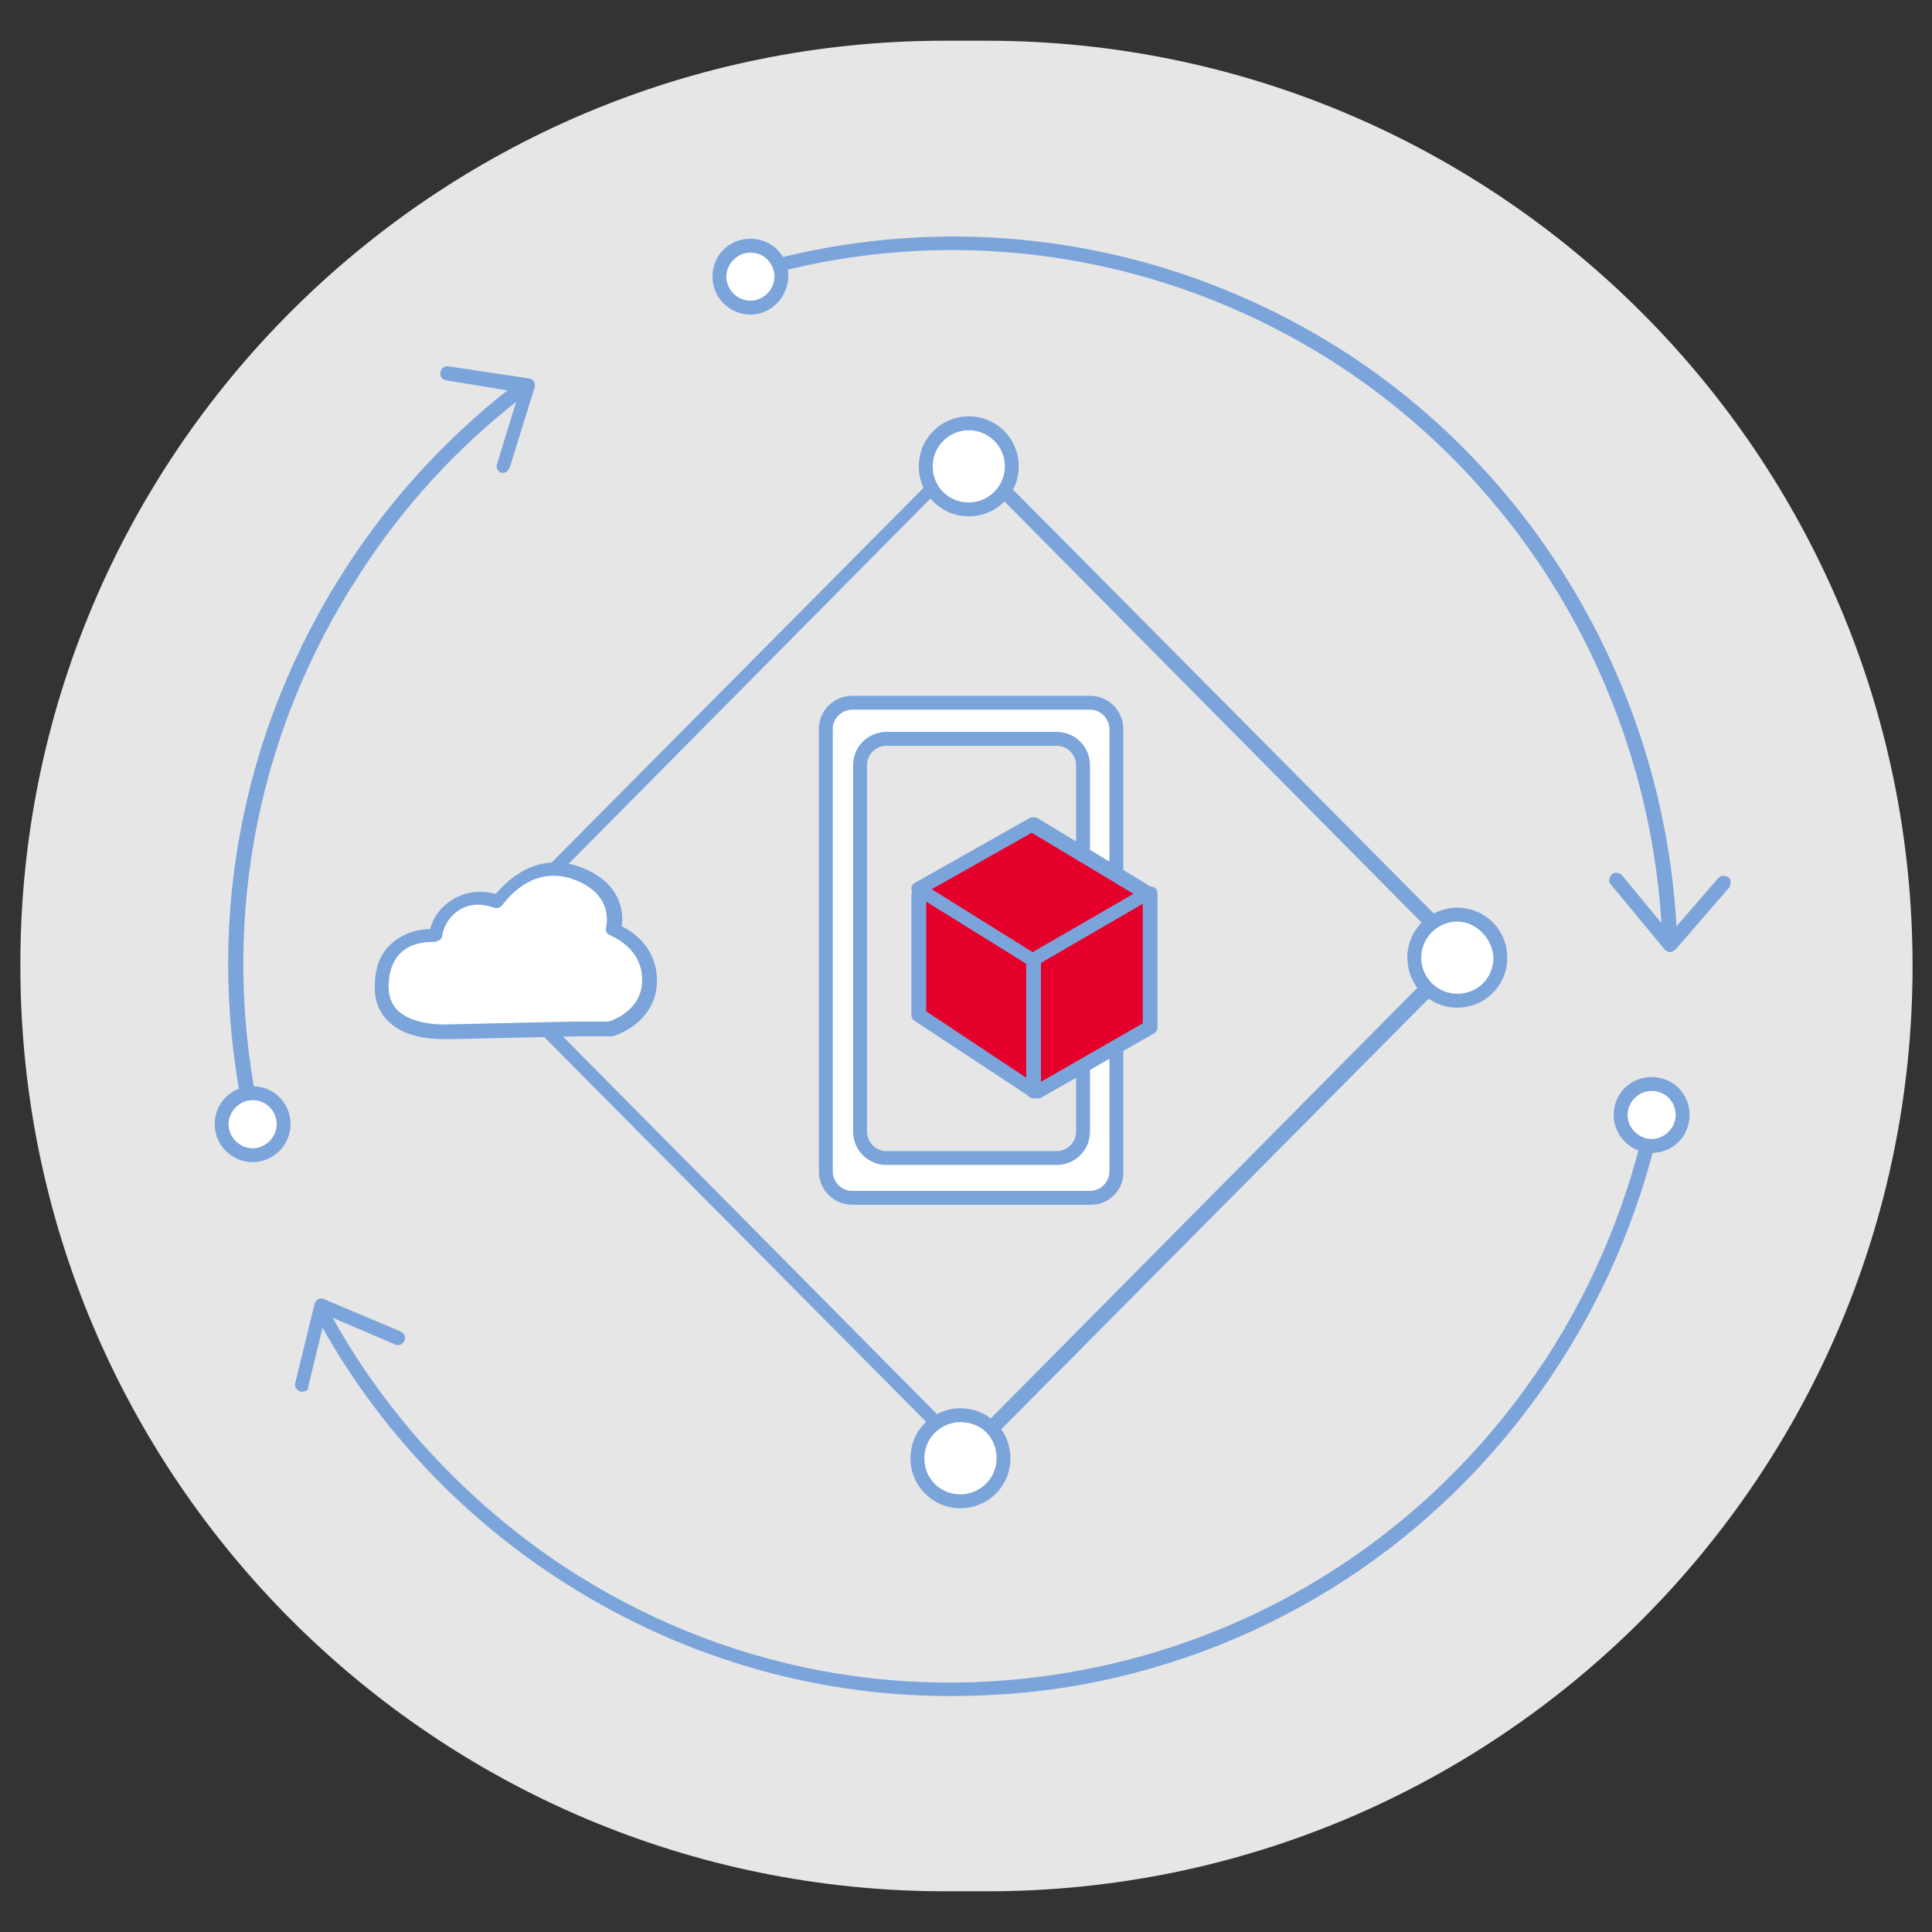 <?xml version="1.0" encoding="utf-8"?>
<!-- Generator: Adobe Illustrator 28.1.0, SVG Export Plug-In . SVG Version: 6.00 Build 0)  -->
<svg version="1.1" id="Layer_1" xmlns="http://www.w3.org/2000/svg" xmlns:xlink="http://www.w3.org/1999/xlink" x="0px" y="0px"
	 viewBox="0 0 208.8 208.8" style="enable-background:new 0 0 208.8 208.8;" xml:space="preserve">
<rect x="0" y="0" width="208.8" height="208.8" fill="#333333" stroke="none"/>
<style type="text/css">
	.st0{fill:none;}
	.st1{fill:#E6E6E6;}
	.st2{fill:#7BA4DB;}
	.st3{fill:#FFFFFF;}
	.st4{fill:#3A5CE2;}
	.st5{fill:#E4002B;}
</style>
<g>
	<path class="st0" d="M206.7,104.4L206.7,104.4c0,55.2-44.8,100-100,100h-4.5c-55.2,0-100-44.8-100-100l0,0
		c-0.1-55.2,44.7-100,99.9-100h4.5C161.8,4.4,206.7,49.2,206.7,104.4z"/>
	<path class="st1" d="M206.7,104.4L206.7,104.4c0,55.2-44.8,100-100,100h-4.5c-55.2,0-100-44.8-100-100l0,0
		c-0.1-55.2,44.7-100,99.9-100h4.5C161.8,4.4,206.7,49.2,206.7,104.4z"/>
	<rect x="23.1" y="25.4" class="st0" width="164" height="158"/>
	<g>
		<g>
			<path class="st2" d="M104.5,157.8c-0.2,0-0.4-0.1-0.5-0.2l-53.6-54c-0.3-0.3-0.3-0.8,0-1.1l53.6-54c0.3-0.3,0.8-0.3,1.1,0
				l53.6,54c0.3,0.3,0.3,0.8,0,1.1l-53.6,54C104.8,157.7,104.7,157.8,104.5,157.8z M51.9,103l52.5,53l52.5-53l-52.5-53L51.9,103z"/>
		</g>
		<g>
			<path class="st3" d="M104.7,55c2.5,0,4.6-2.1,4.6-4.6s-2.1-4.6-4.6-4.6s-4.6,2-4.6,4.6S102.2,55,104.7,55z"/>
			<path class="st2" d="M104.7,55.8c-3,0-5.4-2.4-5.4-5.4s2.4-5.4,5.4-5.4s5.4,2.4,5.4,5.4S107.7,55.8,104.7,55.8z M104.7,46.5
				c-2.1,0-3.9,1.7-3.9,3.9s1.7,3.9,3.9,3.9c2.1,0,3.9-1.7,3.9-3.9S106.8,46.5,104.7,46.5z"/>
		</g>
		<g>
			<path class="st3" d="M157.5,108.2c2.5,0,4.6-2.1,4.6-4.6c0-2.6-2.1-4.6-4.6-4.6s-4.6,2.1-4.6,4.6
				C152.8,106.1,155,108.2,157.5,108.2z"/>
			<path class="st2" d="M157.5,108.9c-3,0-5.4-2.4-5.4-5.4s2.4-5.4,5.4-5.4s5.4,2.4,5.4,5.4S160.5,108.9,157.5,108.9z M157.5,99.6
				c-2.1,0-3.9,1.7-3.9,3.9c0,2.1,1.7,3.9,3.9,3.9s3.9-1.7,3.9-3.9C161.3,101.4,159.5,99.6,157.5,99.6z"/>
		</g>
		<g>
			<path class="st3" d="M103.8,162.2c2.5,0,4.6-2.1,4.6-4.6c0-2.6-2.1-4.6-4.6-4.6s-4.6,2.1-4.6,4.6S101.3,162.2,103.8,162.2z"/>
			<path class="st2" d="M103.8,163c-3,0-5.4-2.4-5.4-5.4s2.4-5.4,5.4-5.4s5.4,2.4,5.4,5.4S106.8,163,103.8,163z M103.8,153.7
				c-2.1,0-3.9,1.7-3.9,3.9s1.7,3.9,3.9,3.9c2.1,0,3.9-1.7,3.9-3.9S106.1,153.7,103.8,153.7z"/>
		</g>
		<g>
			<path class="st3" d="M118,76H92.1c-1.6,0-2.8,1.3-2.8,2.8v47.8c0,1.6,1.3,2.8,2.8,2.8h25.7c1.6,0,2.8-1.3,2.8-2.8V78.8
				C120.7,77.3,119.5,76,118,76z"/>
			<path class="st2" d="M118,130.2H92.1c-2,0-3.6-1.6-3.6-3.6V78.8c0-2,1.6-3.6,3.6-3.6h25.7c2,0,3.6,1.6,3.6,3.6v47.8
				C121.5,128.6,119.8,130.2,118,130.2z M92.1,76.7c-1.1,0-2.1,0.9-2.1,2.1v47.8c0,1.1,0.9,2.1,2.1,2.1h25.7c1.1,0,2.1-0.9,2.1-2.1
				V78.8c0-1.1-0.9-2.1-2.1-2.1H92.1z"/>
		</g>
		<g>
			<path class="st4" d="M107.6,81.3h-5c-0.4,0-0.8-0.3-0.8-0.8s0.3-0.8,0.8-0.8h5c0.4,0,0.8,0.3,0.8,0.8S108,81.3,107.6,81.3z"/>
		</g>
		<g>
			<path class="st1" d="M114.2,79.9H95.8c-1.6,0-2.8,1.3-2.8,2.8v39.6c0,1.6,1.3,2.8,2.8,2.8h18.4c1.6,0,2.8-1.3,2.8-2.8V82.7
				C117.1,81.2,115.8,79.9,114.2,79.9z"/>
			<path class="st2" d="M114.2,125.9H95.8c-2,0-3.6-1.6-3.6-3.6V82.7c0-2,1.6-3.6,3.6-3.6h18.4c2,0,3.6,1.6,3.6,3.6v39.6
				C117.8,124.3,116.2,125.9,114.2,125.9z M95.8,80.6c-1.1,0-2.1,0.9-2.1,2.1v39.6c0,1.1,0.9,2.1,2.1,2.1h18.4
				c1.1,0,2.1-0.9,2.1-2.1V82.7c0-1.1-0.9-2.1-2.1-2.1C114.2,80.6,95.8,80.6,95.8,80.6z"/>
		</g>
		<g>
			<path class="st3" d="M48.9,111.5c0,0-7.5,0.7-7.5-4.9c0-6.2,5.8-5.6,5.8-5.6s0.1-2.3,2.5-3.5c2.1-1.1,4.2-0.2,4.2-0.2
				s3.4-5.3,9-2.9c4.6,2,3.5,5.9,3.5,5.9s3.9,1.4,3.9,5.5s-4.2,5.3-4.2,5.3h-3.6L48.9,111.5z"/>
			<path class="st2" d="M47.9,112.3c-1.4,0-4.1-0.2-5.8-1.8c-1.1-1-1.6-2.3-1.6-3.8c0-2.1,0.6-3.7,1.9-4.8c1.4-1.2,3.1-1.5,4.1-1.5
				c0.2-0.9,0.9-2.4,2.8-3.4c1.7-0.9,3.4-0.6,4.3-0.4c1.1-1.3,4.5-4.9,9.6-2.7c4,1.7,4.2,4.8,4,6.2c1.2,0.6,3.8,2.3,3.8,5.9
				c0,3.7-3.1,5.5-4.8,6c-0.1,0-0.1,0-0.2,0h-3.6l-13.5,0.3C48.7,112.3,48.4,112.3,47.9,112.3z M46.7,101.8c-0.7,0-2.2,0.1-3.3,1.1
				c-0.9,0.8-1.4,2.1-1.4,3.7c0,1.2,0.4,2.1,1.1,2.7c1.9,1.7,5.6,1.4,5.6,1.4s0,0,0.1,0l13.5-0.3h3.5c0.6-0.2,3.6-1.3,3.6-4.5
				c0-3.5-3.3-4.7-3.4-4.8c-0.4-0.1-0.6-0.5-0.5-0.9c0-0.1,0.9-3.3-3.1-5c-4.9-2.1-7.9,2.4-8.1,2.6c-0.2,0.3-0.6,0.4-0.9,0.3
				c-0.1,0-1.8-0.8-3.5,0.1c-1.9,1-2.1,2.9-2.1,2.9c0,0.2-0.1,0.4-0.3,0.5s-0.4,0.2-0.6,0.2C47.1,101.8,46.9,101.8,46.7,101.8z"/>
		</g>
		<g>
			<path class="st5" d="M124.1,96.6V111l-12.3,7l-12.6-8.3v-13"/>
		</g>
		<g>
			<path class="st2" d="M111.8,118.7c-0.1,0-0.3,0-0.4-0.1l-12.6-8.3c-0.2-0.1-0.3-0.4-0.3-0.6v-13c0-0.4,0.3-0.8,0.8-0.8
				s0.8,0.3,0.8,0.8v12.6l11.9,7.9l11.5-6.6v-14c0-0.4,0.3-0.8,0.8-0.8s0.8,0.3,0.8,0.8V111c0,0.3-0.1,0.5-0.4,0.7l-12.3,7
				C112.1,118.7,112,118.7,111.8,118.7z"/>
		</g>
		<g>
			<path class="st5" d="M99.3,96.1l12.4,7.7l12.4-7.2l-12.4-7.5L99.3,96.1z"/>
			<path class="st2" d="M111.7,104.5c-0.1,0-0.3,0-0.4-0.1l-12.4-7.7c-0.2-0.1-0.4-0.4-0.4-0.7c0-0.3,0.2-0.5,0.4-0.6l12.4-7
				c0.2-0.1,0.5-0.1,0.8,0l12.4,7.5c0.2,0.1,0.4,0.4,0.4,0.6c0,0.3-0.1,0.5-0.4,0.6l-12.4,7.2C112,104.5,111.8,104.5,111.7,104.5z
				 M100.7,96.1l10.9,6.8l10.9-6.3l-11-6.6L100.7,96.1z"/>
		</g>
		<g>
			<path class="st2" d="M111.7,118.7c-0.4,0-0.8-0.3-0.8-0.8v-14.1c0-0.4,0.3-0.8,0.8-0.8s0.8,0.3,0.8,0.8V118
				C112.5,118.4,112.1,118.7,111.7,118.7z"/>
		</g>
		<g>
			<path class="st2" d="M27.3,122.2c-0.3,0-0.7-0.2-0.7-0.6c-4.7-21-0.8-42.4,10.9-60.4c4.8-7.4,10.8-13.9,17.7-19.3
				c0.3-0.3,0.8-0.2,1.1,0.1s0.2,0.8-0.1,1.1C49.4,48.4,43.6,54.7,38.9,62c-11.5,17.6-15.3,38.7-10.7,59.3c0.1,0.4-0.2,0.8-0.6,0.9
				C27.4,122.2,27.4,122.2,27.3,122.2z"/>
		</g>
		<g>
			<path class="st2" d="M102.7,183.3c-15.1,0-29.8-4.4-42.7-12.9c-10.8-7.1-19.7-16.8-25.8-28.1c-0.2-0.4-0.1-0.8,0.3-1
				c0.4-0.2,0.8-0.1,1,0.3c6,11.1,14.8,20.6,25.3,27.6c17.1,11.3,37.5,15.2,57.6,11s37.4-16.1,48.7-33.4c5.4-8.3,9.1-17.5,11.1-27.2
				c0.1-0.4,0.5-0.7,0.9-0.6s0.7,0.5,0.6,0.9c-2,9.9-5.8,19.2-11.3,27.7c-11.5,17.7-29.1,29.8-49.6,34.1
				C113.5,182.8,108.1,183.3,102.7,183.3z"/>
		</g>
		<g>
			<path class="st2" d="M180.3,101.2c-0.4,0-0.7-0.3-0.7-0.7c-1.3-24.6-14.2-47.3-34.6-60.8c-19-12.5-42.4-16-64.1-9.4
				c-0.4,0.1-0.8-0.1-0.9-0.5s0.1-0.8,0.5-0.9c22.2-6.7,46-3.2,65.4,9.5c20.8,13.7,34,36.9,35.3,62
				C181,100.8,180.8,101.1,180.3,101.2L180.3,101.2z"/>
		</g>
		<g>
			<path class="st3" d="M81.1,33.3c1.8,0,3.3-1.5,3.3-3.3s-1.5-3.3-3.3-3.3s-3.3,1.5-3.3,3.3C77.7,31.8,79.2,33.3,81.1,33.3z"/>
			<path class="st2" d="M81.1,34c-2.2,0-4.1-1.8-4.1-4.1s1.8-4.1,4.1-4.1s4.1,1.8,4.1,4.1C85.1,32.2,83.3,34,81.1,34z M81.1,27.3
				c-1.4,0-2.6,1.2-2.6,2.6s1.2,2.6,2.6,2.6s2.6-1.2,2.6-2.6C83.7,28.5,82.6,27.3,81.1,27.3z"/>
		</g>
		<g>
			<path class="st3" d="M27.3,124.8c1.8,0,3.3-1.5,3.3-3.3s-1.5-3.3-3.3-3.3s-3.3,1.5-3.3,3.3S25.4,124.8,27.3,124.8z"/>
			<path class="st2" d="M27.3,125.6c-2.2,0-4.1-1.8-4.1-4.1s1.8-4.1,4.1-4.1s4.1,1.8,4.1,4.1S29.5,125.6,27.3,125.6z M27.3,118.9
				c-1.4,0-2.6,1.2-2.6,2.6s1.2,2.6,2.6,2.6s2.6-1.2,2.6-2.6S28.8,118.9,27.3,118.9z"/>
		</g>
		<g>
			<path class="st3" d="M178.5,123.8c1.8,0,3.3-1.5,3.3-3.3s-1.5-3.3-3.3-3.3s-3.3,1.5-3.3,3.3S176.7,123.8,178.5,123.8z"/>
			<path class="st2" d="M178.5,124.6c-2.2,0-4.1-1.8-4.1-4.1s1.8-4.1,4.1-4.1s4.1,1.8,4.1,4.1S180.8,124.6,178.5,124.6z
				 M178.5,117.9c-1.4,0-2.6,1.2-2.6,2.6s1.2,2.6,2.6,2.6s2.6-1.2,2.6-2.6S180,117.9,178.5,117.9z"/>
		</g>
		<g>
			<path class="st2" d="M54.4,51.1c-0.1,0-0.1,0-0.2,0c-0.4-0.1-0.6-0.5-0.5-0.9l2.4-7.8l-7.9-1.3c-0.4-0.1-0.7-0.4-0.6-0.9
				c0.1-0.4,0.4-0.7,0.9-0.6l8.7,1.3c0.2,0,0.4,0.2,0.5,0.3s0.1,0.4,0.1,0.6l-2.7,8.7C54.9,50.9,54.7,51.1,54.4,51.1z"/>
		</g>
		<g>
			<path class="st2" d="M180.5,102.9L180.5,102.9c-0.2,0-0.4-0.1-0.6-0.3l-5.8-7c-0.3-0.3-0.2-0.8,0.1-1.1c0.3-0.3,0.8-0.2,1.1,0.1
				l5.2,6.3l5.2-6c0.3-0.3,0.7-0.3,1.1-0.1c0.3,0.3,0.3,0.7,0.1,1.1l-5.8,6.7C180.8,102.8,180.7,102.9,180.5,102.9z"/>
		</g>
		<g>
			<path class="st2" d="M32.7,150.4c-0.1,0-0.1,0-0.2,0c-0.4-0.1-0.7-0.5-0.6-0.9l2.1-8.6c0.1-0.2,0.2-0.4,0.4-0.5s0.4-0.1,0.6,0
				l8.3,3.5c0.4,0.2,0.6,0.6,0.4,1c-0.2,0.4-0.6,0.6-1,0.4l-7.5-3.2l-1.9,7.8C33.4,150.2,33,150.4,32.7,150.4z"/>
		</g>
	</g>
</g>
</svg>
